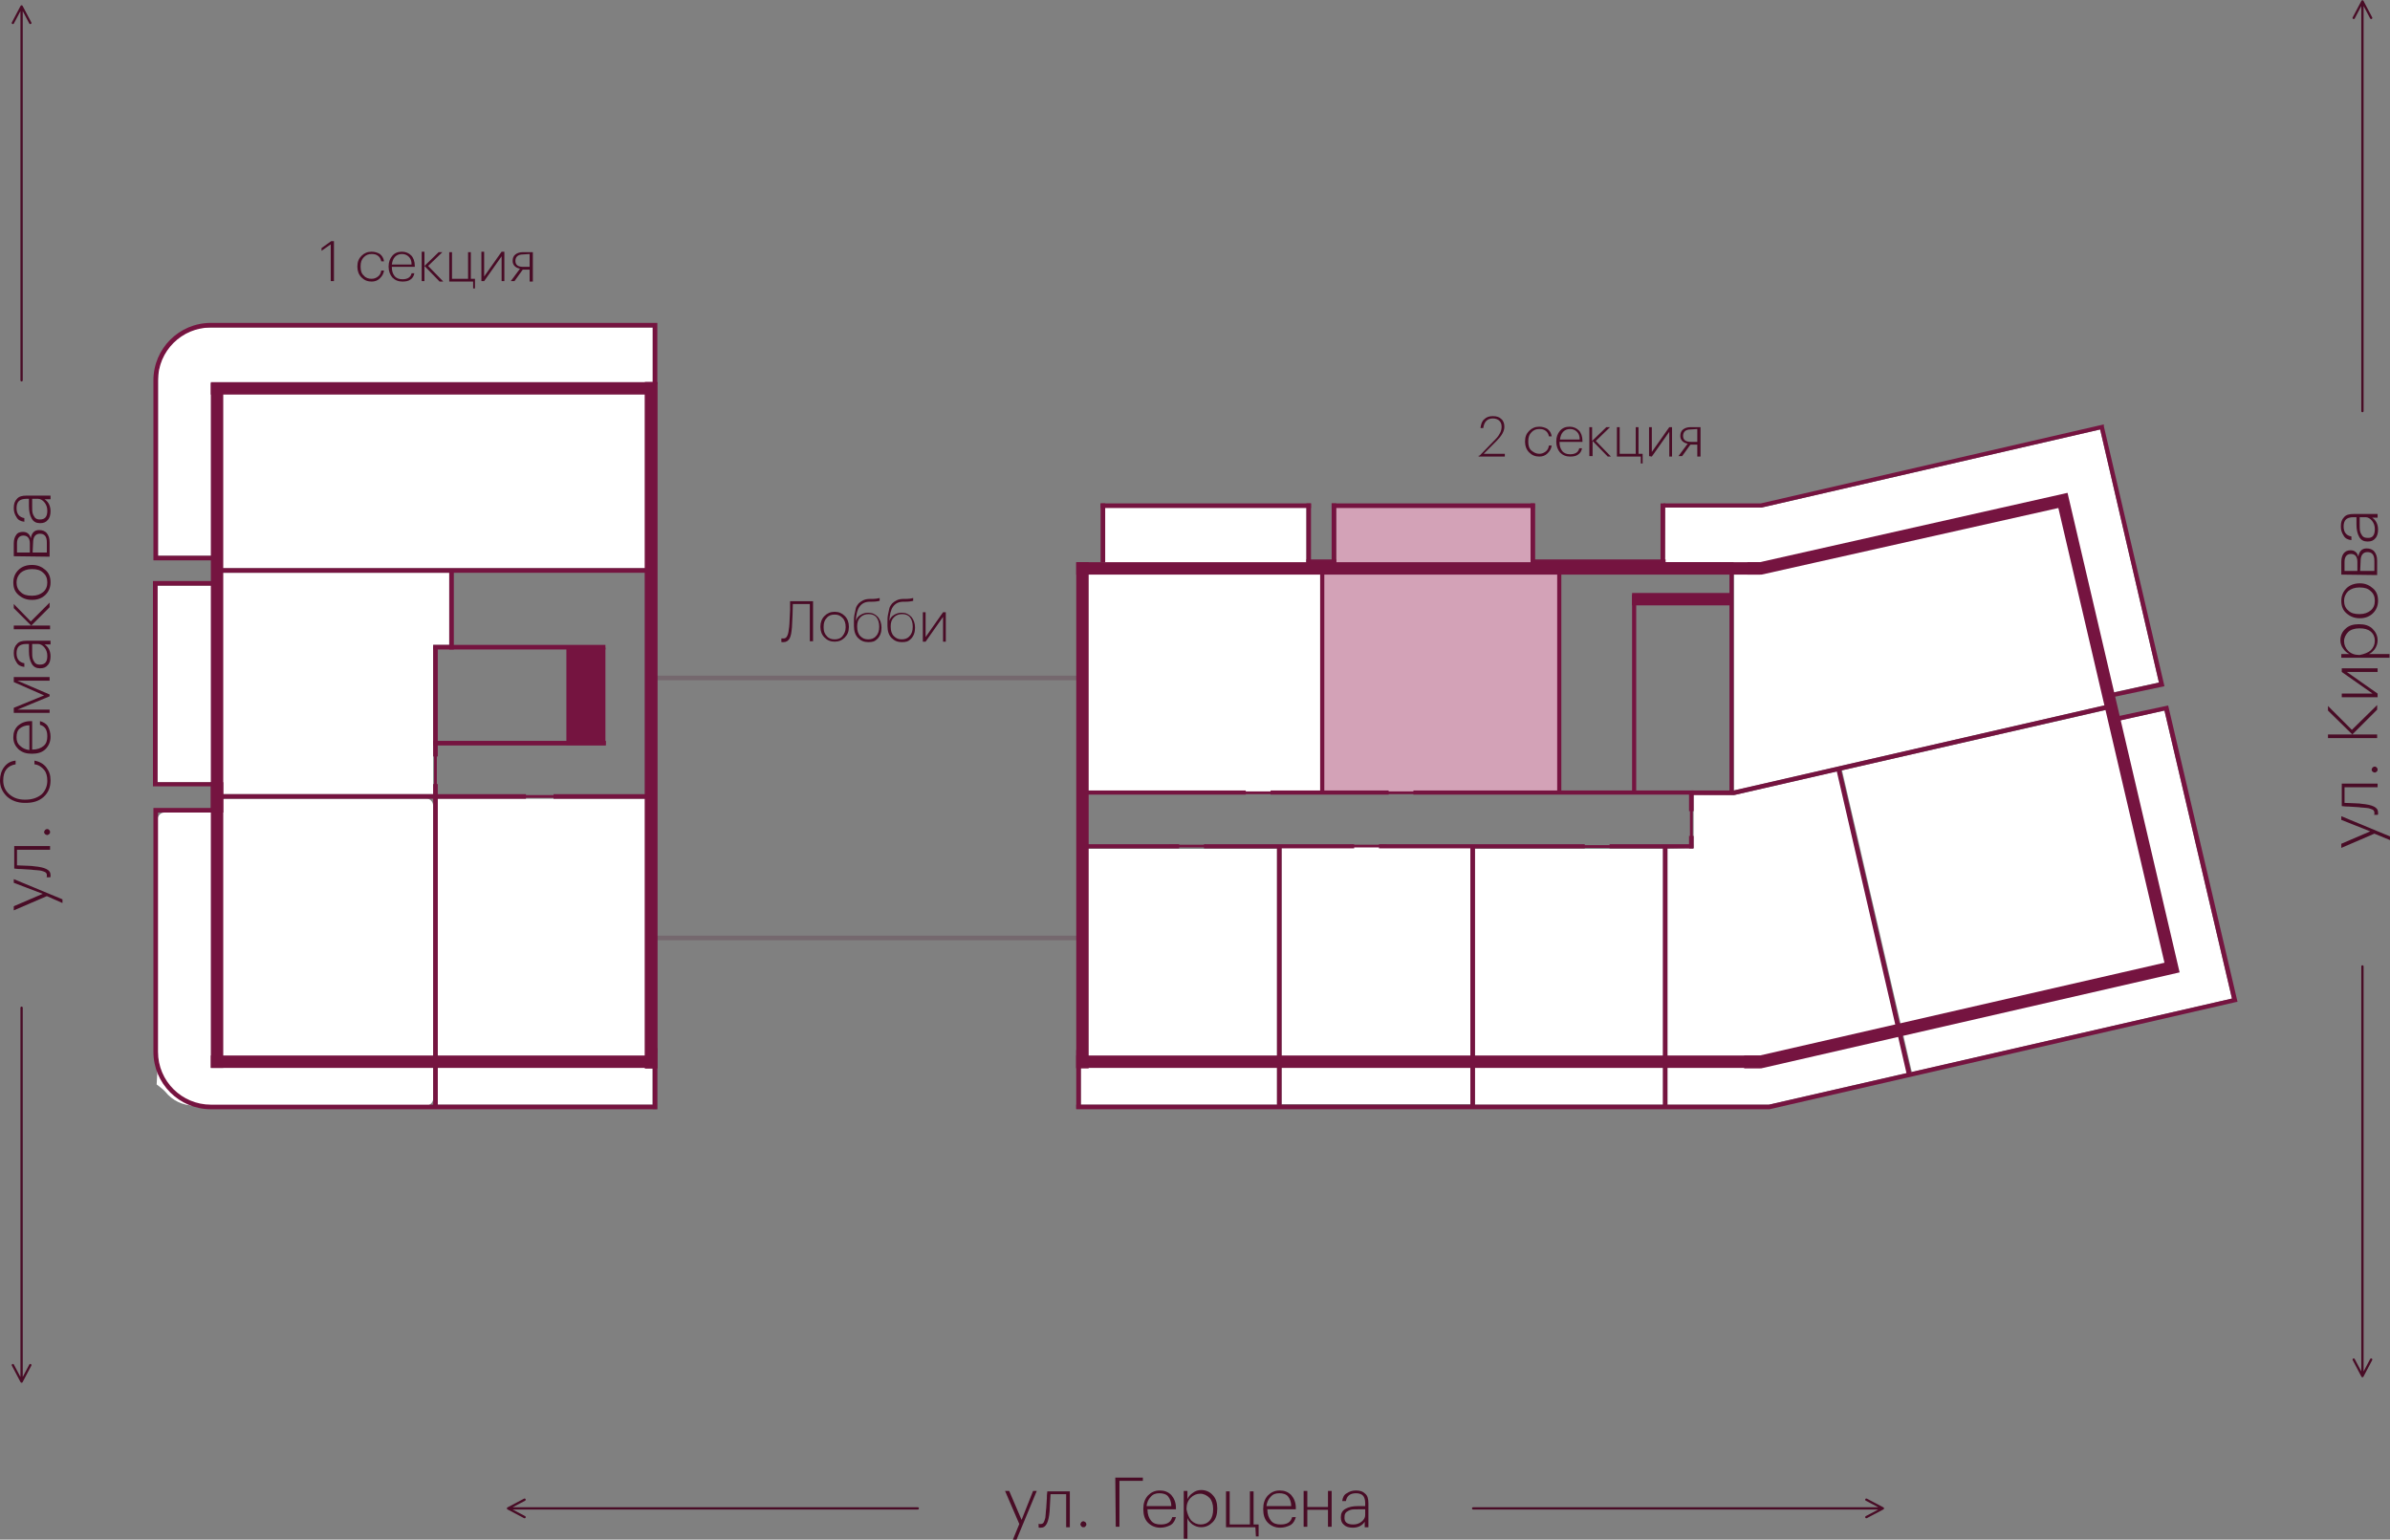<?xml version="1.0" encoding="utf-8"?><!--Generator: Adobe Illustrator 26.1.0, SVG Export Plug-In . SVG Version: 6.00 Build 0)--><svg version="1.1" id="Слой_1" xmlns="http://www.w3.org/2000/svg" xmlns:xlink="http://www.w3.org/1999/xlink" x="0px" y="0px" viewBox="0 0 520.3 335.2" style="enable-background:new 0 0 520.3 335.2;" xml:space="preserve"><rect x="0" y="0" width="520.3" height="335.2" fill="#808080" stroke="none"/><style type="text/css">.st0{fill:#490C26;}
	.st1{fill:none;stroke:#490C26;stroke-width:0.5;stroke-linecap:round;stroke-linejoin:round;stroke-miterlimit:10;}
	.st2{fill:#FFFFFF;}
	.st3{fill:#D3A2B7;}
	.st4{opacity:0.2;}
	.st5{fill:#751440;}
	.st6{fill:#616261;}</style><g><g><path class="st0" d="M221.9,331.8l-3.1-7.2h0.9l2.7,6.3l2.5-6.3h0.8l-4.4,10.6h-0.8L221.9,331.8z"/><path class="st0" d="M228.5,329c-0.1,1.2-0.3,2.1-0.6,2.7s-0.7,0.9-1.3,0.9c-0.2,0-0.3,0-0.4,0l-0.1-0.1v-0.8l0.1,0.1
			c0.1,0,0.2,0,0.4,0s0.4-0.1,0.5-0.2s0.2-0.3,0.3-0.6s0.2-0.6,0.2-0.9s0.1-0.7,0.1-1.2c0.1-0.6,0.1-1.5,0.2-2.7
			c0-0.4,0-0.9,0.1-1.5h4.9v7.8h-0.8v-7.2h-3.4C228.6,327.4,228.5,328.6,228.5,329z"/><path class="st0" d="M235.8,332.5c-0.2,0-0.3-0.1-0.4-0.2c-0.1-0.1-0.2-0.3-0.2-0.4c0-0.2,0.1-0.3,0.2-0.5
			c0.1-0.1,0.3-0.2,0.4-0.2c0.2,0,0.3,0.1,0.5,0.2c0.1,0.1,0.2,0.3,0.2,0.5s-0.1,0.3-0.2,0.4C236.2,332.5,236,332.5,235.8,332.5z"/><path class="st0" d="M242.8,321.7h6v0.7h-5.1v10h-0.8L242.8,321.7L242.8,321.7z"/><path class="st0" d="M252.6,332.6c-1.1,0-2-0.4-2.7-1.1s-1-1.7-1-2.9v-0.1c0-1.2,0.3-2.1,1-2.9c0.7-0.7,1.5-1.1,2.6-1.1
			c1,0,1.8,0.3,2.5,1c0.6,0.7,1,1.6,1,2.8v0.3h-6.2c0,1.1,0.3,1.9,0.8,2.5s1.2,0.8,2.1,0.8c1.4,0,2.2-0.5,2.5-1.6h0.8
			c-0.2,0.7-0.5,1.3-1.1,1.7C254.1,332.4,253.4,332.6,252.6,332.6z M255,327.9c0-0.9-0.3-1.6-0.7-2.1s-1.1-0.7-1.9-0.7
			c-0.8,0-1.4,0.2-1.9,0.8c-0.5,0.5-0.8,1.2-0.9,2L255,327.9L255,327.9z"/><path class="st0" d="M257.7,324.6h0.8v1.8c0.2-0.5,0.6-1,1.2-1.4c0.5-0.4,1.2-0.6,1.8-0.6c1,0,1.9,0.4,2.5,1.1
			c0.7,0.7,1,1.7,1,2.9v0.1c0,1.2-0.3,2.2-1,2.9c-0.7,0.7-1.5,1.1-2.5,1.1c-0.7,0-1.3-0.2-1.9-0.6c-0.5-0.4-0.9-0.8-1.1-1.4v4.5
			h-0.8V324.6z M259.3,331c0.6,0.6,1.3,0.9,2.1,0.9c0.8,0,1.5-0.3,2-0.9s0.7-1.4,0.7-2.4v-0.1c0-1-0.3-1.9-0.8-2.4s-1.2-0.9-2-0.9
			s-1.5,0.3-2.1,0.9s-0.9,1.4-0.9,2.4v0.1C258.5,329.6,258.8,330.4,259.3,331z"/><path class="st0" d="M273.4,334.4l-0.1-1.9h-6.4v-7.8h0.8v7.2h4.4v-7.2h0.8v7.2h1.1v2.6h-0.6V334.4z"/><path class="st0" d="M278.7,332.6c-1.1,0-2-0.4-2.7-1.1s-1-1.7-1-2.9v-0.1c0-1.2,0.3-2.1,1-2.9c0.7-0.7,1.5-1.1,2.6-1.1
			c1,0,1.8,0.3,2.5,1c0.6,0.7,1,1.6,1,2.8v0.3h-6.2c0,1.1,0.3,1.9,0.8,2.5s1.2,0.8,2.1,0.8c1.4,0,2.2-0.5,2.5-1.6h0.8
			c-0.2,0.7-0.5,1.3-1.1,1.7C280.2,332.4,279.5,332.6,278.7,332.6z M281.1,327.9c0-0.9-0.3-1.6-0.7-2.1s-1.1-0.7-1.9-0.7
			s-1.4,0.2-1.9,0.8c-0.5,0.5-0.8,1.2-0.9,2L281.1,327.9L281.1,327.9z"/><path class="st0" d="M289.1,328.7h-4.5v3.7h-0.8v-7.8h0.8v3.5h4.5v-3.5h0.8v7.8h-0.8V328.7z"/><path class="st0" d="M294.5,332.6c-0.8,0-1.5-0.2-1.9-0.6c-0.5-0.4-0.7-0.9-0.7-1.7c0-0.8,0.3-1.4,1-1.8s1.6-0.6,2.7-0.6h1.6v-0.7
			c0-0.7-0.2-1.3-0.5-1.6c-0.3-0.3-0.8-0.5-1.5-0.5c-1.3,0-2,0.6-2.2,1.7h-0.8c0.1-0.8,0.4-1.4,1-1.7c0.6-0.4,1.2-0.6,2-0.6
			c0.9,0,1.5,0.2,2,0.7c0.5,0.4,0.7,1.1,0.7,2.1v5.2h-0.8v-1.2C296.6,332.1,295.7,332.6,294.5,332.6z M294.6,331.9
			c0.7,0,1.3-0.2,1.8-0.6s0.8-0.9,0.8-1.4v-1.3h-1.6c-0.6,0-1.1,0-1.5,0.1s-0.7,0.3-1,0.5c-0.3,0.3-0.4,0.6-0.4,1.1
			C292.6,331.4,293.3,331.9,294.6,331.9z"/></g><path class="st1" d="M406.3,326.5l3.6,1.9l-3.6,1.9 M320.7,328.4h89.2 M114.2,330.3l-3.6-1.9l3.6-1.9 M114.2,330.3l-3.6-1.9
		l3.6-1.9 M199.8,328.4h-89.2"/><g><path class="st0" d="M516.9,181.5l-7.2,3.1v-0.9l6.3-2.7l-6.3-2.5v-0.8l10.6,4.4v0.8L516.9,181.5z"/><path class="st0" d="M514.1,175c1.2,0.1,2.1,0.3,2.7,0.6c0.6,0.3,0.9,0.7,0.9,1.3c0,0.2,0,0.3,0,0.4l-0.1,0.1h-0.8l0.1-0.1
			c0-0.1,0-0.2,0-0.4s-0.1-0.4-0.2-0.5c-0.1-0.1-0.3-0.2-0.6-0.3s-0.6-0.2-0.9-0.2c-0.3,0-0.7-0.1-1.2-0.1c-0.6-0.1-1.5-0.1-2.7-0.2
			c-0.3,0-0.9,0-1.5-0.1v-4.9h7.8v0.8h-7.2v3.4C512.5,174.9,513.7,174.9,514.1,175z"/><path class="st0" d="M517.6,167.6c0,0.2-0.1,0.3-0.2,0.4s-0.3,0.2-0.4,0.2c-0.2,0-0.3-0.1-0.5-0.2c-0.1-0.1-0.2-0.3-0.2-0.4
			c0-0.2,0.1-0.3,0.2-0.5c0.1-0.1,0.3-0.2,0.5-0.2s0.3,0.1,0.4,0.2C517.6,167.3,517.6,167.4,517.6,167.6z"/><path class="st0" d="M506.8,160.7v-0.8h5.3l-5.3-5.2v-1l5.2,5.2l5.5-5.4v1l-5.4,5.4h5.4v0.8H506.8z"/><path class="st0" d="M517.6,151.8h-7.8V151h6.7l-6.7-4.7v-0.8h7.8v0.8h-6.7l6.7,4.7V151.8z"/><path class="st0" d="M509.7,143.2v-0.8h1.8c-0.5-0.2-1-0.6-1.4-1.2c-0.4-0.5-0.6-1.2-0.6-1.8c0-1,0.4-1.9,1.1-2.5
			c0.7-0.7,1.7-1,2.9-1h0.1c1.2,0,2.2,0.3,2.9,1s1.1,1.5,1.1,2.5c0,0.7-0.2,1.3-0.6,1.9c-0.4,0.5-0.8,0.9-1.3,1.1h4.5v0.8H509.7z
			 M516.1,141.6c0.6-0.6,0.9-1.3,0.9-2.1s-0.3-1.5-0.9-2s-1.4-0.7-2.4-0.7h-0.1c-1,0-1.9,0.3-2.4,0.8s-0.9,1.2-0.9,2
			s0.3,1.5,0.9,2.1s1.4,0.9,2.4,0.9h0.1C514.7,142.4,515.5,142.1,516.1,141.6z"/><path class="st0" d="M516.6,128.1c0.8,0.7,1.1,1.6,1.1,2.7s-0.4,2-1.1,2.7s-1.7,1.1-2.8,1.1h-0.1c-1.2,0-2.1-0.4-2.9-1.1
			c-0.8-0.7-1.1-1.6-1.1-2.7c0-1.1,0.4-2,1.1-2.7s1.7-1.1,2.9-1.1h0.1C514.9,127,515.8,127.4,516.6,128.1z M517,130.8
			c0-0.9-0.3-1.6-0.9-2.1c-0.6-0.6-1.4-0.8-2.4-0.8h-0.1c-1,0-1.8,0.3-2.4,0.8c-0.6,0.6-0.9,1.3-0.9,2.1c0,0.9,0.3,1.6,0.9,2.1
			c0.6,0.6,1.4,0.8,2.4,0.8h0.1c1,0,1.8-0.3,2.4-0.8C516.7,132.4,517,131.7,517,130.8z"/><path class="st0" d="M509.7,125.1v-2.8c0-0.8,0.2-1.4,0.5-1.8s0.8-0.7,1.5-0.7l0,0c0.9,0,1.5,0.5,1.7,1.4c0.2-1.2,0.8-1.8,1.8-1.8
			l0,0c0.7,0,1.3,0.2,1.7,0.7s0.6,1.1,0.6,2v3.1L509.7,125.1L509.7,125.1z M513.8,124.3h3.1v-2.2c0-1.3-0.5-1.9-1.5-1.9l0,0
			c-1,0-1.5,0.7-1.5,2L513.8,124.3L513.8,124.3z M510.4,124.3h2.8v-2c0-1.1-0.5-1.7-1.4-1.7l0,0c-0.9,0-1.4,0.6-1.4,1.7L510.4,124.3
			L510.4,124.3z"/><path class="st0" d="M517.7,115.3c0,0.8-0.2,1.5-0.6,1.9c-0.4,0.5-0.9,0.7-1.7,0.7s-1.4-0.3-1.8-1c-0.4-0.7-0.6-1.6-0.6-2.7v-1.6
			h-0.7c-0.7,0-1.3,0.2-1.6,0.5c-0.3,0.3-0.5,0.8-0.5,1.5c0,1.3,0.6,2,1.7,2.2v0.8c-0.8-0.1-1.4-0.4-1.7-1c-0.4-0.6-0.6-1.2-0.6-2
			c0-0.9,0.2-1.5,0.7-2c0.4-0.5,1.1-0.7,2.1-0.7h5.2v0.8h-1.2C517.2,113.2,517.7,114.1,517.7,115.3z M517,115.2
			c0-0.7-0.2-1.3-0.6-1.8c-0.4-0.5-0.9-0.8-1.4-0.8h-1.3v1.6c0,0.6,0,1.1,0.1,1.5s0.3,0.7,0.5,1c0.3,0.3,0.6,0.4,1.1,0.4
			C516.5,117.2,517,116.5,517,115.2z"/></g><path class="st1" d="M516.2,296l-1.9,3.6l-1.9-3.6 M514.3,210.4v89.2 M512.4,3.9l1.9-3.6l1.9,3.6 M514.3,89.5V0.3"/><g><path class="st0" d="M10.2,195.1L3,198.2v-0.9l6.3-2.7L3,192.2v-0.8l10.6,4.4v0.8L10.2,195.1z"/><path class="st0" d="M7.4,188.6c1.2,0.1,2.1,0.3,2.7,0.6s0.9,0.7,0.9,1.3c0,0.2,0,0.3,0,0.4l-0.1,0.1h-0.8l0.1-0.1
			c0-0.1,0-0.2,0-0.4s-0.1-0.4-0.2-0.5c-0.1-0.1-0.3-0.2-0.6-0.3s-0.6-0.2-0.9-0.2c-0.3,0-0.7-0.1-1.2-0.1c-0.6-0.1-1.5-0.1-2.7-0.2
			c-0.3,0-0.9,0-1.5-0.1v-4.9h7.8v0.8H3.7v3.4C5.8,188.5,7,188.5,7.4,188.6z"/><path class="st0" d="M10.9,181.2c0,0.2-0.1,0.3-0.2,0.4s-0.3,0.2-0.4,0.2c-0.2,0-0.3-0.1-0.5-0.2c-0.1-0.1-0.2-0.3-0.2-0.4
			c0-0.2,0.1-0.3,0.2-0.5c0.1-0.1,0.3-0.2,0.5-0.2s0.3,0.1,0.4,0.2C10.9,180.9,10.9,181,10.9,181.2z"/><path class="st0" d="M11,169.9c0,1.5-0.5,2.7-1.5,3.6c-1,0.9-2.3,1.3-3.9,1.3H5.4c-1.6,0-2.9-0.5-3.9-1.4c-1-1-1.5-2.1-1.5-3.5
			c0-1.1,0.3-2.1,0.9-2.9c0.6-0.8,1.4-1.3,2.5-1.4v0.8c-1.8,0.3-2.7,1.5-2.7,3.5c0,1.2,0.4,2.2,1.3,3s2,1.2,3.4,1.2h0.1
			c1.5,0,2.6-0.4,3.5-1.1c0.8-0.7,1.3-1.8,1.3-3c0-1-0.2-1.8-0.7-2.4c-0.5-0.6-1.2-1.1-2.1-1.2v-0.8c1.1,0.2,2,0.7,2.6,1.5
			S11,168.7,11,169.9z"/><path class="st0" d="M11,160.4c0,1.1-0.4,2-1.1,2.7c-0.7,0.7-1.7,1-2.9,1H6.9c-1.2,0-2.1-0.3-2.9-1c-0.7-0.7-1.1-1.5-1.1-2.6
			c0-1,0.3-1.8,1-2.5c0.7-0.6,1.6-1,2.8-1H7v6.2c1.1,0,1.9-0.3,2.5-0.8s0.8-1.2,0.8-2.1c0-1.4-0.5-2.2-1.6-2.5V157
			c0.7,0.2,1.3,0.5,1.7,1.1C10.8,158.8,11,159.6,11,160.4z M6.4,157.9c-0.9,0-1.6,0.3-2.1,0.7s-0.7,1.1-0.7,1.9
			c0,0.8,0.2,1.4,0.8,1.9c0.5,0.5,1.2,0.8,2,0.9V157.9z"/><path class="st0" d="M3.8,154.5h7v0.7H3v-1.1l6.6-2.7L3,148.5v-1.1h7.8v0.8h-7l7,3v0.4L3.8,154.5z"/><path class="st0" d="M11,142.9c0,0.8-0.2,1.5-0.6,1.9c-0.4,0.5-0.9,0.7-1.7,0.7s-1.4-0.3-1.8-1s-0.6-1.6-0.6-2.7v-1.6H5.7
			c-0.7,0-1.3,0.2-1.6,0.5s-0.5,0.8-0.5,1.5c0,1.3,0.6,2,1.7,2.2v0.8c-0.8-0.1-1.4-0.4-1.7-1c-0.4-0.6-0.6-1.2-0.6-2
			c0-0.9,0.2-1.5,0.7-2c0.4-0.5,1.1-0.7,2.1-0.7H11v0.8H9.7C10.5,140.8,11,141.7,11,142.9z M10.3,142.8c0-0.7-0.2-1.3-0.6-1.8
			c-0.4-0.5-0.9-0.8-1.4-0.8H7v1.6c0,0.6,0,1.1,0.1,1.5s0.3,0.7,0.5,1c0.3,0.3,0.6,0.4,1.1,0.4C9.8,144.7,10.3,144.1,10.3,142.8z"/><path class="st0" d="M6.8,136.2h4.1v0.8H3v-0.8H6.8L3,132.4v-0.9l3.7,3.8l4.1-4.1v1L6.8,136.2z"/><path class="st0" d="M9.9,124.1c0.8,0.7,1.1,1.6,1.1,2.7s-0.4,2-1.1,2.7s-1.7,1.1-2.8,1.1H6.9c-1.2,0-2.1-0.4-2.9-1.1
			c-0.8-0.7-1.1-1.6-1.1-2.7s0.4-2,1.1-2.7s1.7-1.1,2.9-1.1H7C8.2,123,9.1,123.4,9.9,124.1z M10.3,126.8c0-0.9-0.3-1.6-0.9-2.1
			c-0.6-0.6-1.4-0.8-2.4-0.8H6.9c-1,0-1.8,0.3-2.4,0.8c-0.6,0.6-0.9,1.3-0.9,2.1c0,0.9,0.3,1.6,0.9,2.1c0.6,0.6,1.4,0.8,2.4,0.8H7
			c1,0,1.8-0.3,2.4-0.8C10,128.4,10.3,127.7,10.3,126.8z"/><path class="st0" d="M3,121.1v-2.8c0-0.8,0.2-1.4,0.5-1.8c0.3-0.5,0.8-0.7,1.5-0.7l0,0c0.9,0,1.5,0.5,1.7,1.4
			c0.2-1.2,0.8-1.8,1.8-1.8l0,0c0.7,0,1.3,0.2,1.7,0.7s0.6,1.1,0.6,2v3.1L3,121.1L3,121.1z M3.7,120.3h2.8v-2c0-1.1-0.5-1.7-1.4-1.7
			l0,0c-0.9,0-1.4,0.6-1.4,1.7C3.7,118.3,3.7,120.3,3.7,120.3z M7.1,120.3h3.1v-2.2c0-1.3-0.5-1.9-1.5-1.9l0,0c-1,0-1.5,0.7-1.5,2
			L7.1,120.3L7.1,120.3z"/><path class="st0" d="M11,111.3c0,0.8-0.2,1.5-0.6,1.9c-0.4,0.5-0.9,0.7-1.7,0.7s-1.4-0.3-1.8-1s-0.6-1.6-0.6-2.7v-1.6H5.7
			c-0.7,0-1.3,0.2-1.6,0.5s-0.5,0.8-0.5,1.5c0,1.3,0.6,2,1.7,2.2v0.8c-0.8-0.1-1.4-0.4-1.7-1c-0.4-0.6-0.6-1.2-0.6-2
			c0-0.9,0.2-1.5,0.7-2c0.4-0.5,1.1-0.7,2.1-0.7H11v0.8H9.7C10.5,109.2,11,110.1,11,111.3z M10.3,111.2c0-0.7-0.2-1.3-0.6-1.8
			c-0.4-0.5-0.9-0.8-1.4-0.8H7v1.6c0,0.6,0,1.1,0.1,1.5s0.3,0.7,0.5,1c0.3,0.3,0.6,0.4,1.1,0.4C9.8,113.1,10.3,112.5,10.3,111.2z"/></g><path class="st1" d="M2.8,5l1.9-3.6L6.6,5 M4.7,82.8V1.4 M6.6,297.2l-1.9,3.6l-1.9-3.6 M4.7,219.4v81.4"/><g><g><g><g><polygon class="st2" points="97.8,124.7 47.5,124.7 47.5,127.5 34.3,127.5 34.3,170.3 47.5,170.3 47.5,172.9 94.3,172.9 
						94.3,140.4 97.8,140.4 					"/></g></g></g><g><g><g><polygon class="st2" points="141.6,173.9 95.3,173.9 95.3,240.5 142.1,240.5 142.1,232.5 141.6,232.5 					"/></g></g></g><g><g><g><path class="st2" d="M92.9,173.9H49c-0.8,0-1.5,0.7-1.5,1.5s-0.7,1.5-1.5,1.5H35.8c-0.8,0-1.5,0.7-1.5,1.5v54.2l-0.2,3.5
						c0,0,1.5,1.1,1.9,1.6c1.5,1.9,3.8,3,6.3,3h50.5c0.8,0,1.5-0.7,1.5-1.5v-63.7C94.3,174.6,93.7,173.9,92.9,173.9"/></g></g></g><g><g><g><path class="st2" d="M142.1,71.3H45.4c-6.1,0-11,4.9-11,11V121h13.1v2.7h94.6V71.3z"/></g></g></g><g><g><g><polygon class="st2" points="284.4,110.5 240.5,110.5 240.5,123.4 235.9,123.4 235.9,172.4 287.4,172.4 287.4,123.4 
						284.4,123.4 					"/></g></g></g><g><g><g><rect x="235.3" y="184.8" class="st2" width="42.7" height="55.7"/></g></g></g><g><g><g><rect x="279" y="184.4" class="st2" width="41.1" height="56"/></g></g></g><g><g><g><rect x="321.1" y="184.8" class="st2" width="41" height="55.7"/></g></g></g><g><g><g><polygon class="st3" points="333.2,110.5 290.9,110.5 290.9,123.4 287.9,123.4 287.9,172.4 339.4,172.4 339.4,123.4 
						333.2,123.4 					"/></g></g></g><g><g><g><polygon class="st2" points="457.2,93.5 383.5,110.5 362.5,110.5 362.4,122.4 377.5,122.6 377.5,172.1 458.9,153.4 
						458.4,151.1 470,148.6 					"/></g></g></g><g><g><g><polygon class="st2" points="400,167.9 377.5,173.1 368.7,173 368.7,184.7 363,184.8 363,240.5 385.1,240.5 415.2,233.6 					
						"/></g></g></g><g><g><g><polygon class="st2" points="459.2,154.4 401,167.7 416.2,233.4 485.9,217.4 471.2,154.7 459.8,157.2 					"/></g></g></g><g class="st4"><g><g><rect x="142.4" y="147.1" class="st0" width="92.7" height="1"/></g></g></g><g class="st4"><g><g><rect x="142.4" y="203.7" class="st0" width="92.7" height="1"/></g></g></g></g><rect x="140.4" y="83.2" class="st5" width="2.7" height="149.4"/><rect x="97.8" y="124.2" class="st5" width="1" height="17.2"/><rect x="94.3" y="140.4" class="st5" width="37.5" height="1"/><rect x="142.1" y="229.2" class="st6" width="1" height="12.3"/><polygon class="st5" points="34.3,170.3 34.3,127.5 46.3,127.5 46.3,126.5 33.3,126.5 33.3,127.3 33.3,127.5 33.3,171.2 34,171.2 
		34.3,171.2 46.3,171.2 46.3,170.3 	"/><g><path class="st5" d="M46.2,121H34.4V82.8c0-6.4,5.2-11.5,11.5-11.5h96.2v12.3h1V70.3H45.9c-6.9,0-12.5,5.6-12.5,12.5V122h12.8V121
			z"/></g><rect x="46.7" y="123.7" class="st5" width="95.9" height="1"/><rect x="45.9" y="83.4" class="st5" width="2.7" height="149.1"/><rect x="45.9" y="170.3" class="st5" width="2.7" height="6.6"/><rect x="94.3" y="170.7" class="st5" width="1" height="70.3"/><rect x="94.3" y="140.8" class="st5" width="1" height="23.9"/><rect x="46.7" y="172.9" class="st5" width="67.8" height="1"/><rect x="120.5" y="172.9" class="st5" width="22.1" height="1"/><rect x="112.6" y="173.1" class="st5" width="8" height="0.6"/><rect x="94.5" y="164" class="st5" width="0.6" height="8"/><rect x="45.9" y="83.2" class="st5" width="96.8" height="2.7"/><rect x="140.4" y="83.2" class="st5" width="2.7" height="149.4"/><rect x="45.9" y="229.8" class="st5" width="96.8" height="2.7"/><g><path class="st5" d="M46.2,176.9H34.4V229c0,6.4,5.2,11.5,11.5,11.5h96.2v-12.3h1v13.3H45.9c-6.9,0-12.5-5.6-12.5-12.5v-53.1h12.8
			V176.9z"/></g><rect x="94.3" y="161.3" class="st5" width="37.6" height="1"/><rect x="123.3" y="141" class="st5" width="8.5" height="21.2"/><rect x="234.3" y="228.6" class="st5" width="1" height="12.8"/><rect x="234.3" y="240.5" class="st5" width="128.3" height="1"/><rect x="234.3" y="122.4" class="st5" width="2.7" height="110.2"/><rect x="239.6" y="109.6" class="st5" width="45.8" height="1"/><rect x="289.9" y="109.6" class="st5" width="44.2" height="1"/><rect x="284.4" y="109.6" class="st5" width="1" height="12.8"/><rect x="289.9" y="109.6" class="st5" width="1" height="12.8"/><rect x="239.6" y="109.6" class="st5" width="1" height="12.8"/><rect x="284.4" y="121.8" class="st5" width="6.5" height="1.6"/><rect x="333.2" y="109.6" class="st5" width="1" height="12.8"/><rect x="333.2" y="121.8" class="st5" width="29.4" height="1.6"/><rect x="361.5" y="109.6" class="st5" width="1" height="12.8"/><rect x="339" y="122.6" class="st5" width="0.9" height="49.9"/><rect x="287.4" y="122.6" class="st5" width="0.9" height="49.9"/><rect x="376.5" y="122.6" class="st5" width="0.9" height="49.9"/><rect x="362.4" y="122.4" class="st5" width="15" height="1"/><rect x="362" y="184.4" class="st5" width="1" height="57"/><rect x="320.1" y="184.4" class="st5" width="1" height="57"/><rect x="278" y="184.4" class="st5" width="1" height="57"/><polygon class="st5" points="377.5,173.1 368.2,173.1 368.2,172.1 377.4,172.1 459.3,153.3 459.5,154.3 	"/><polygon class="st5" points="458.9,152 458.7,151.1 470,148.6 457.2,93.5 383.5,110.5 362.2,110.5 362.2,109.6 383.3,109.6 
		458,92.4 458,92.8 471.2,149.4 	"/><polygon class="st5" points="385.2,241.5 362.6,241.5 362.6,240.5 385.1,240.5 485.9,217.4 471.2,154.7 460,157.2 459.8,156.2 
		472,153.6 472.1,154 487.1,218.1 486.6,218.2 	"/><rect x="407.6" y="166.5" transform="matrix(0.974 -0.225 0.225 0.974 -34.706 97.016)" class="st5" width="1" height="68.4"/><rect x="459.1" y="150.9" transform="matrix(0.974 -0.228 0.228 0.974 -23.007 109.012)" class="st5" width="1.6" height="6.2"/><rect x="234.3" y="229.8" class="st5" width="148.9" height="2.7"/><rect x="234.3" y="122.4" class="st5" width="148.9" height="2.7"/><polygon class="st5" points="383.4,232.6 379.7,232.6 379.7,229.8 383.1,229.8 471.2,209.6 448.1,110.6 383.5,125.1 380.4,125.1 
		380.4,122.4 383.1,122.4 450.1,107.3 474.5,211.7 	"/><rect x="276.6" y="172.1" class="st5" width="25.7" height="0.9"/><rect x="234.6" y="172.1" class="st5" width="36.6" height="0.9"/><rect x="307.7" y="172.1" class="st5" width="61" height="0.9"/><rect x="300.2" y="183.8" class="st5" width="44.8" height="0.9"/><rect x="262.1" y="183.8" class="st5" width="32.7" height="0.9"/><rect x="234.6" y="183.8" class="st5" width="22.1" height="0.9"/><rect x="350.4" y="183.8" class="st5" width="18.2" height="0.9"/><rect x="367.7" y="182" class="st5" width="1" height="2.7"/><rect x="367.7" y="172.9" class="st5" width="1" height="3.7"/><rect x="293.9" y="183.9" class="st5" width="8" height="0.6"/><rect x="254.5" y="183.9" class="st5" width="8" height="0.6"/><rect x="270.4" y="172.3" class="st5" width="8" height="0.6"/><rect x="300.7" y="172.3" class="st5" width="8" height="0.6"/><rect x="343.1" y="184" class="st5" width="8" height="0.6"/><rect x="367.9" y="175" class="st5" width="0.6" height="8"/><rect x="355.3" y="129.5" class="st5" width="0.9" height="43"/><rect x="355.3" y="129.1" class="st5" width="22" height="2.7"/><g><path class="st0" d="M72,53.2l-2,1.4V54l2.1-1.5h0.6v8.7H72V53.2z"/><path class="st0" d="M80.9,61.3c-0.9,0-1.6-0.3-2.2-0.9c-0.6-0.6-0.9-1.4-0.9-2.3V58c0-1,0.3-1.7,0.9-2.3s1.3-0.9,2.2-0.9
			c0.7,0,1.3,0.2,1.8,0.5c0.5,0.4,0.8,0.9,0.9,1.6H83c-0.1-0.5-0.3-0.9-0.7-1.2s-0.8-0.4-1.4-0.4c-0.7,0-1.2,0.2-1.7,0.7
			s-0.7,1.1-0.7,2v0.1c0,0.8,0.2,1.5,0.7,1.9c0.4,0.5,1,0.7,1.7,0.7c0.6,0,1-0.2,1.4-0.5s0.6-0.7,0.7-1.3h0.6
			c-0.1,0.7-0.4,1.2-0.9,1.7S81.6,61.3,80.9,61.3z"/><path class="st0" d="M87.6,61.3c-0.9,0-1.6-0.3-2.2-0.9c-0.5-0.6-0.8-1.4-0.8-2.3V58c0-1,0.3-1.7,0.8-2.3s1.2-0.9,2.1-0.9
			c0.8,0,1.5,0.3,2,0.8s0.8,1.3,0.8,2.3v0.2h-5c0,0.9,0.2,1.5,0.6,2s1,0.7,1.7,0.7c1.1,0,1.8-0.4,2-1.3h0.6
			c-0.1,0.6-0.4,1.1-0.9,1.4C88.9,61.2,88.3,61.3,87.6,61.3z M89.6,57.6c0-0.8-0.2-1.3-0.6-1.7s-0.9-0.6-1.5-0.6s-1.1,0.2-1.5,0.6
			s-0.6,1-0.7,1.7H89.6z"/><path class="st0" d="M92.4,57.9v3.3h-0.6v-6.4h0.6V57.9l3.1-3h0.8l-3.1,3l3.3,3.4h-0.8L92.4,57.9z"/><path class="st0" d="M103,62.8v-1.5h-5.2v-6.4h0.6v5.8h3.5v-5.8h0.6v5.8h0.9v2.1C103.4,62.8,103,62.8,103,62.8z"/><path class="st0" d="M104.8,61.2v-6.4h0.6v5.4l3.8-5.4h0.6v6.4h-0.6v-5.4l-3.8,5.4H104.8z"/><path class="st0" d="M112,61.2h-0.8l2-2.7c-1-0.2-1.6-0.8-1.6-1.7l0,0c0-0.6,0.2-1.1,0.6-1.4c0.4-0.3,0.9-0.5,1.6-0.5h2.2v6.4
			h-0.7v-2.6h-1.5L112,61.2z M113.8,55.4c-1,0-1.6,0.5-1.6,1.4l0,0c0,0.9,0.6,1.3,1.7,1.3h1.4v-2.8L113.8,55.4L113.8,55.4z"/></g><g><path class="st0" d="M322.1,99.2l3.5-3.6c0.5-0.5,0.8-1,1-1.4s0.3-0.9,0.3-1.3c0-0.6-0.2-1-0.5-1.3s-0.8-0.5-1.4-0.5
			c-1.2,0-1.9,0.7-2.1,2.1h-0.6c0.1-0.8,0.3-1.5,0.8-1.9c0.5-0.5,1.1-0.7,1.9-0.7s1.4,0.2,1.8,0.6c0.5,0.4,0.7,1,0.7,1.7
			c0,1-0.6,2-1.7,3.1l-2.8,2.8h4.6v0.6h-5.7v-0.2H322.1z"/><path class="st0" d="M335.1,99.4c-0.9,0-1.6-0.3-2.2-0.9s-0.9-1.4-0.9-2.3v-0.1c0-1,0.3-1.7,0.9-2.3c0.6-0.6,1.3-0.9,2.2-0.9
			c0.7,0,1.3,0.2,1.8,0.5c0.5,0.4,0.8,0.9,0.9,1.6h-0.6c-0.1-0.5-0.3-0.9-0.7-1.2s-0.8-0.4-1.4-0.4c-0.7,0-1.2,0.2-1.7,0.7
			s-0.7,1.1-0.7,2v0.1c0,0.8,0.2,1.5,0.7,1.9s1,0.7,1.7,0.7c0.6,0,1-0.2,1.4-0.5s0.6-0.7,0.7-1.3h0.6c-0.1,0.7-0.4,1.2-0.9,1.7
			S335.8,99.4,335.1,99.4z"/><path class="st0" d="M341.8,99.4c-0.9,0-1.6-0.3-2.2-0.9c-0.5-0.6-0.8-1.4-0.8-2.3v-0.1c0-1,0.3-1.7,0.8-2.3
			c0.5-0.6,1.2-0.9,2.1-0.9c0.8,0,1.5,0.3,2,0.8s0.8,1.3,0.8,2.3v0.2h-5c0,0.9,0.2,1.5,0.6,2s1,0.7,1.7,0.7c1.1,0,1.8-0.4,2-1.3h0.6
			c-0.1,0.6-0.4,1.1-0.9,1.4C343.1,99.3,342.5,99.4,341.8,99.4z M343.9,95.7c0-0.8-0.2-1.3-0.6-1.7s-0.9-0.6-1.5-0.6
			s-1.1,0.2-1.5,0.6s-0.6,1-0.7,1.7H343.9z"/><path class="st0" d="M346.7,96v3.3H346V93h0.6v3l3.1-3h0.8l-3.1,3l3.3,3.4H350L346.7,96z"/><path class="st0" d="M357.2,100.9v-1.5H352V93h0.6v5.8h3.5V93h0.6v5.8h0.9v2.1H357.2z"/><path class="st0" d="M359,99.3V93h0.6v5.4l3.8-5.4h0.6v6.4h-0.6V94l-3.8,5.4L359,99.3L359,99.3z"/><path class="st0" d="M366.2,99.3h-0.8l2-2.7c-1-0.2-1.6-0.8-1.6-1.7l0,0c0-0.6,0.2-1.1,0.6-1.4s0.9-0.5,1.6-0.5h2.2v6.4h-0.7v-2.6
			H368L366.2,99.3z M368,93.5c-1,0-1.6,0.5-1.6,1.4l0,0c0,0.9,0.6,1.3,1.7,1.3h1.4v-2.8L368,93.5L368,93.5z"/></g><g><path class="st0" d="M172.4,136.6c-0.1,1.1-0.2,1.8-0.5,2.4c-0.3,0.5-0.7,0.8-1.3,0.8c-0.2,0-0.3,0-0.4,0c0,0-0.1,0-0.1-0.1V139
			h0.1c0.1,0,0.2,0,0.4,0c0.4,0,0.6-0.2,0.8-0.6c0.2-0.4,0.3-1,0.4-1.9c0.1-0.8,0.1-2.1,0.2-3.7c0-0.8,0-1.5,0-1.9h5v8.7h-0.7v-8.1
			h-3.7C172.6,133,172.5,134.7,172.4,136.6z"/><path class="st0" d="M183.9,138.8c-0.6,0.6-1.3,0.9-2.2,0.9s-1.6-0.3-2.2-0.9s-0.9-1.4-0.9-2.3v-0.1c0-0.9,0.3-1.7,0.9-2.3
			c0.6-0.6,1.3-0.9,2.2-0.9s1.6,0.3,2.2,0.9c0.6,0.6,0.9,1.4,0.9,2.3v0.1C184.8,137.5,184.5,138.2,183.9,138.8z M181.7,139.2
			c0.7,0,1.3-0.2,1.7-0.7s0.7-1.1,0.7-1.9v-0.1c0-0.8-0.2-1.5-0.7-2s-1-0.7-1.7-0.7s-1.3,0.2-1.7,0.7c-0.5,0.5-0.7,1.1-0.7,2v0.1
			c0,0.8,0.2,1.4,0.7,1.9C180.4,139,181,139.2,181.7,139.2z"/><path class="st0" d="M189,139.8c-0.9,0-1.6-0.3-2.2-0.9c-0.6-0.6-0.9-1.5-0.9-2.6v-0.8c0-0.6,0-1.1,0.1-1.6s0.2-0.9,0.3-1.4
			s0.4-0.8,0.6-1.1c0.3-0.3,0.6-0.5,1-0.7s0.9-0.3,1.4-0.3h0.4c0.9,0,1.4-0.1,1.8-0.2v0.6c-0.3,0.1-0.9,0.2-1.7,0.2h-0.4
			c-1.1,0-1.8,0.4-2.3,1.1c-0.5,0.7-0.7,1.7-0.8,3.1l0,0c0.2-0.6,0.5-1,1-1.3s1-0.5,1.7-0.5c0.9,0,1.5,0.3,2.1,0.9
			c0.5,0.6,0.8,1.4,0.8,2.3v0.1c0,1-0.3,1.8-0.9,2.4S189.9,139.8,189,139.8z M187.3,138.5c0.5,0.5,1,0.7,1.7,0.7s1.3-0.2,1.7-0.7
			c0.5-0.5,0.7-1.2,0.7-2v-0.1c0-0.8-0.2-1.5-0.6-2c-0.4-0.5-1-0.7-1.7-0.7s-1.3,0.2-1.8,0.7s-0.7,1.1-0.7,2l0,0
			C186.6,137.3,186.8,138,187.3,138.5z"/><path class="st0" d="M196.3,139.8c-0.9,0-1.6-0.3-2.2-0.9c-0.6-0.6-0.9-1.5-0.9-2.6v-0.8c0-0.6,0-1.1,0.1-1.6s0.2-0.9,0.3-1.4
			s0.4-0.8,0.6-1.1c0.3-0.3,0.6-0.5,1-0.7s0.9-0.3,1.4-0.3h0.4c0.9,0,1.4-0.1,1.8-0.2v0.6c-0.3,0.1-0.9,0.2-1.7,0.2h-0.4
			c-1.1,0-1.8,0.4-2.3,1.1c-0.5,0.7-0.7,1.7-0.8,3.1l0,0c0.2-0.6,0.5-1,1-1.3s1-0.5,1.7-0.5c0.9,0,1.5,0.3,2.1,0.9
			c0.5,0.6,0.8,1.4,0.8,2.3v0.1c0,1-0.3,1.8-0.9,2.4S197.2,139.8,196.3,139.8z M194.6,138.5c0.5,0.5,1,0.7,1.7,0.7s1.3-0.2,1.7-0.7
			c0.5-0.5,0.7-1.2,0.7-2v-0.1c0-0.8-0.2-1.5-0.6-2c-0.4-0.5-1-0.7-1.7-0.7s-1.3,0.2-1.8,0.7s-0.7,1.1-0.7,2l0,0
			C193.9,137.3,194.1,138,194.6,138.5z"/><path class="st0" d="M200.9,139.7v-6.4h0.6v5.4l3.8-5.4h0.6v6.4h-0.6v-5.4l-3.8,5.4H200.9z"/></g></g></svg>